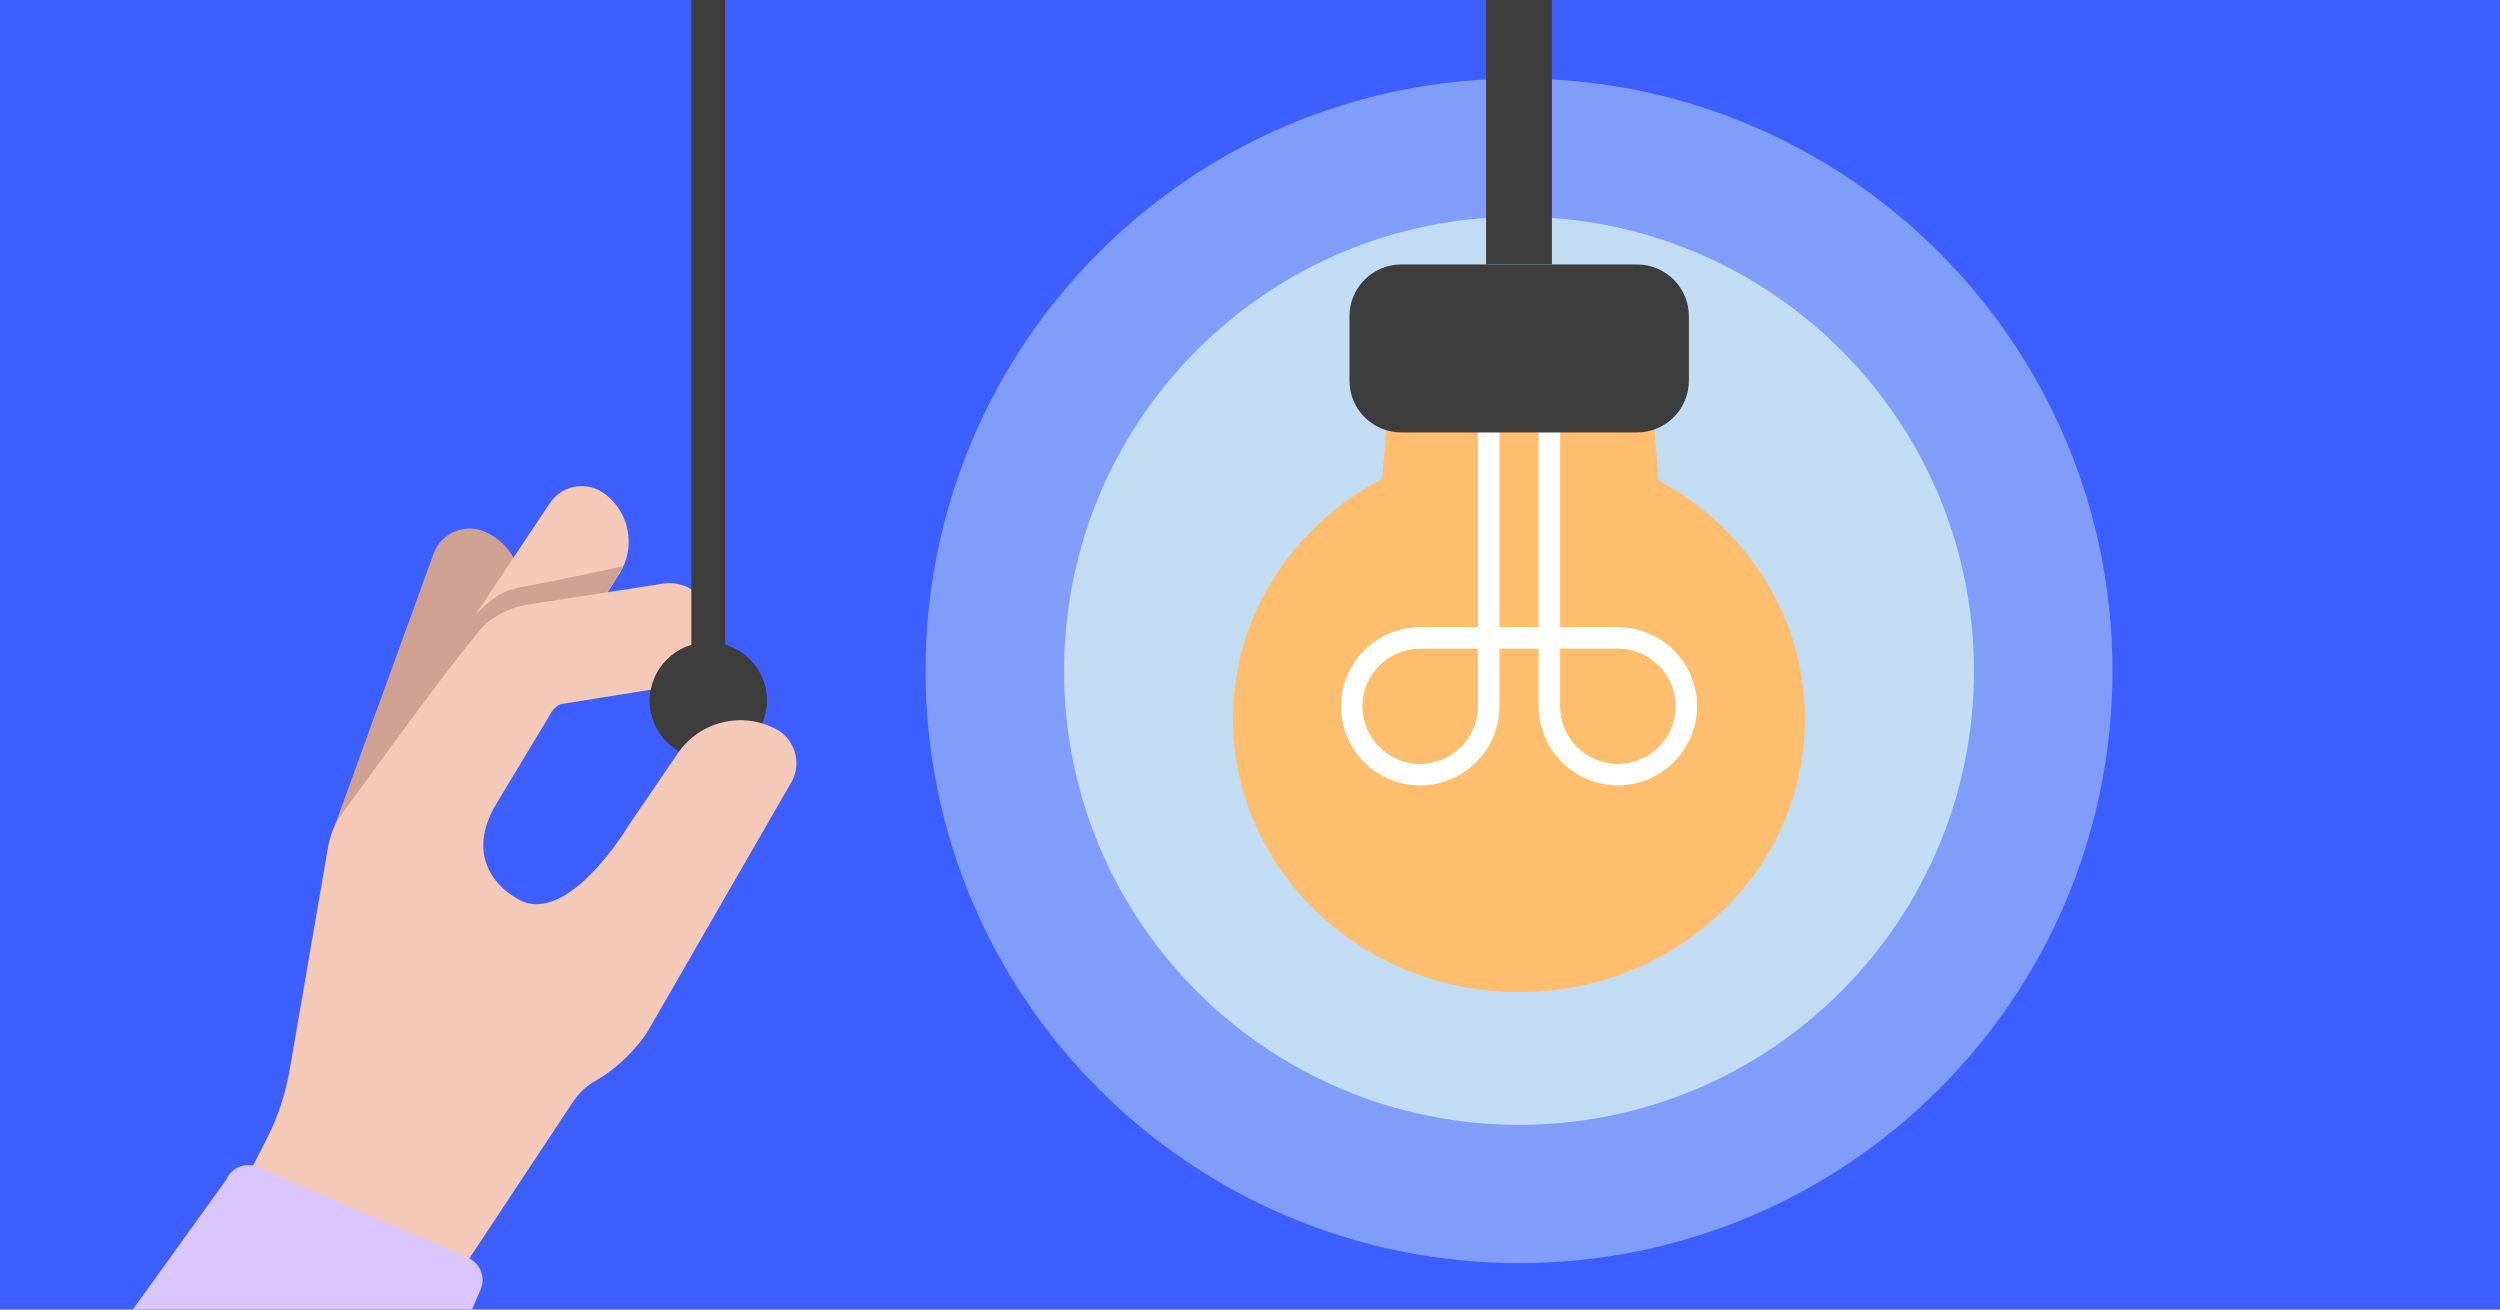 <svg fill="none" height="495" viewBox="0 0 945 495" width="945" xmlns="http://www.w3.org/2000/svg" xmlns:xlink="http://www.w3.org/1999/xlink"><rect x="0" y="0" width="945" height="495" fill="#808080" stroke="none"/><clipPath id="clip0_227_160"><path d="M0 0H945V495H0Z"/></clipPath><clipPath id="clip1_227_160"><path d="M-6.618 0H946.885V499H-6.618Z"/></clipPath><clipPath id="clip2_227_160"><path d="M-80.514-93.761H1007.276V564.156H-80.514Z"/></clipPath><g clip-path="url(#clip0_227_160)"><path d="M0 0H945V495H0Z" fill="#f8f8f8"/><g clip-path="url(#clip1_227_160)"><path d="M0 0H953.503V499H0Z" fill="#f8f8f8" transform="matrix(1 0 0 1 -6.618 0)"/><g clip-path="url(#clip2_227_160)"><path d="M0 0H1087.79V657.917H0Z" fill="#3e5fff" transform="matrix(1 0 0 1 -80.514 -93.761)"/><path d="M574.184 425.194C669.16 425.194 746.154 348.35 746.154 253.558 746.154 158.766 669.16 81.922 574.184 81.922 479.207 81.922 402.214 158.766 402.214 253.558 402.214 348.35 479.207 425.194 574.184 425.194Z" fill="#c3dcf4"/><path d="M574.184 477.445C698.074 477.445 798.507 377.208 798.507 253.558 798.507 129.908 698.074 29.671 574.184 29.671 450.294 29.671 349.861 129.908 349.861 253.558 349.861 377.208 450.294 477.445 574.184 477.445Z" fill="#c3dcf4" fill-opacity=".5"/><path d="M626.924 181.626 625.213 159.163H524.333L522.433 181.029C489.025 198.435 466.29 232.205 466.072 271.136 465.758 328.175 513.907 374.684 573.614 375.026 573.832 375.026 574.06 375.026 574.279 375.026 633.681 375.026 681.973 329.199 682.287 272.369 682.505 233.438 660.132 199.403 626.924 181.617V181.626Z" fill="#ffbd6e"/><path d="M565.978 163.65V162.856H565.183 560.222 559.427V163.65 237.861H536.822 536.028V237.881C520.321 238.303 507.666 251.192 507.666 266.971 507.666 282.906 520.562 295.893 536.493 296.07L536.504 296.081H536.832C552.641 296.081 565.559 283.458 565.977 267.766H565.978V267.728C565.984 267.48 565.987 267.231 565.987 266.981V266.186H565.978V244.402H582.38V266.971 267.765L582.401 267.765C582.823 283.444 595.73 296.072 611.546 296.072H611.875L611.886 296.06C627.806 295.883 640.711 282.896 640.711 266.962 640.711 251.179 628.06 238.288 612.34 237.871V237.861H611.555 611.546 610.76 588.931V163.65 162.856H588.136 583.175 582.38V163.65 237.861H565.978V163.65ZM588.94 266.178 588.931 266.178V244.402H610.76 611.546 611.555C624.025 244.402 634.17 254.53 634.17 266.971 634.17 279.413 624.025 289.54 611.555 289.54 599.085 289.54 588.94 279.413 588.94 266.971V266.178ZM537.617 244.411V244.402H559.427V266.971 267.639C559.077 279.777 549.071 289.55 536.822 289.55 524.353 289.55 514.207 279.422 514.207 266.981 514.207 254.539 524.353 244.411 536.822 244.411H537.617Z" fill="#ffffff" stroke="#ffffff" stroke-width="1.589"/><g fill="#3d3d3d"><path d="M618.778 99.962H529.713C518.879 99.962 510.096 108.727 510.096 119.541V143.881C510.096 154.695 518.879 163.46 529.713 163.46H618.778C629.613 163.46 638.395 154.695 638.395 143.881V119.541C638.395 108.727 629.613 99.962 618.778 99.962Z"/><path d="M586.625-45.534H561.743V99.962H586.625V-45.534Z"/><path d="M267.728 287.007C279.958 287.007 289.872 277.112 289.872 264.905 289.872 252.699 279.958 242.804 267.728 242.804 255.498 242.804 245.584 252.699 245.584 264.905 245.584 277.112 255.498 287.007 267.728 287.007Z"/></g><path d="M174.244 291.242 186.56 255.425 188.62 249.415 195.608 229.079C198.161 221.715 196.691 213.884 192.287 208.066 189.98 205.02 186.886 202.529 183.136 200.935 175.986 197.894 167.808 201.078 164.49 207.904 164.244 208.408 164.019 208.926 163.837 209.46L163.763 209.674 125.127 315.984C123.67 320.139 173.777 292.655 174.252 291.265L174.244 291.242Z" fill="#cea193"/><path d="M199.223 272.481 219.354 240.409 222.726 235.021 234.152 216.807C238.309 210.215 238.653 202.256 235.702 195.58 234.158 192.088 231.707 188.956 228.411 186.55 222.136 181.959 213.459 183.187 208.67 189.079 208.311 189.513 207.982 189.972 207.674 190.445L207.549 190.63 135.432 298.727C133.063 302.448 198.432 273.729 199.212 272.48L199.223 272.481Z" fill="#f4c9b8"/><path d="M176.034 235.723C176.354 235.33 178.684 233.582 179.801 232.233 181.846 229.777 187.454 225.614 187.454 225.614 191.331 222.976 195.812 222.007 200.436 221.302 200.436 221.302 220.475 217.37 235.639 214.019 235.639 214.019 231.527 221.198 228.964 224.614L195.064 240.724 145.224 298.352 132.311 300.884 176.022 235.733 176.034 235.723Z" fill="#cea193"/><path d="M299.439 295.139C303.069 288.064 300.362 279.386 293.373 275.639 280.436 268.698 264.351 272.687 256.125 284.875L237.553 312.101C237.553 312.101 213.386 352.705 194.315 338.944 194.315 338.944 173.056 327.375 187.999 303.188L207.899 270.169C210.178 265.787 213.041 265.989 213.041 265.989 219.403 264.967 248.297 260.323 248.297 260.323 260.839 258.312 269.652 246.827 268.337 234.141 267.429 225.356 259.423 219.272 250.708 220.617L199.545 228.507C194.92 229.222 190.516 230.951 186.64 233.589 186.64 233.589 186.575 233.659 186.407 233.748 183.168 235.531 179.404 240.677 179.404 240.677 169.997 251.423 128.446 308.721 128.446 308.721 126.245 312.185 124.736 316.066 124.017 320.129L109.495 404.444C107.93 413.527 105.01 422.317 100.818 430.514L92.522 446.752 170.219 486.541 216.783 416.213C218.907 412.996 221.806 410.408 225.161 408.506 237.459 401.532 244.591 390.271 244.591 390.271L299.452 295.13 299.439 295.139Z" fill="#f4c9b8"/><path d="M-34.815 613.16 85.567 445.85C87.534 441.293 92.813 439.188 97.361 441.157L177.002 475.558C181.55 477.527 183.648 482.815 181.68 487.372L102.303 671.659C100.336 676.216 95.058 678.321 90.51 676.352L-30.136 624.973C-34.684 623.004-36.782 617.717-34.815 613.16Z" fill="#dcc6ff"/><path d="M265.539 267.201C277.769 267.201 289.872 277.112 289.872 264.905 289.872 252.699 279.958 242.804 267.728 242.804 255.498 242.804 245.584 252.699 245.584 264.905 245.584 277.112 253.309 267.201 265.539 267.201Z" fill="#3d3d3d"/><path d="M261.343 264.905H274.113L274.113-8.104H261.343L261.343 264.905Z" fill="#3d3d3d"/></g></g></g></svg>